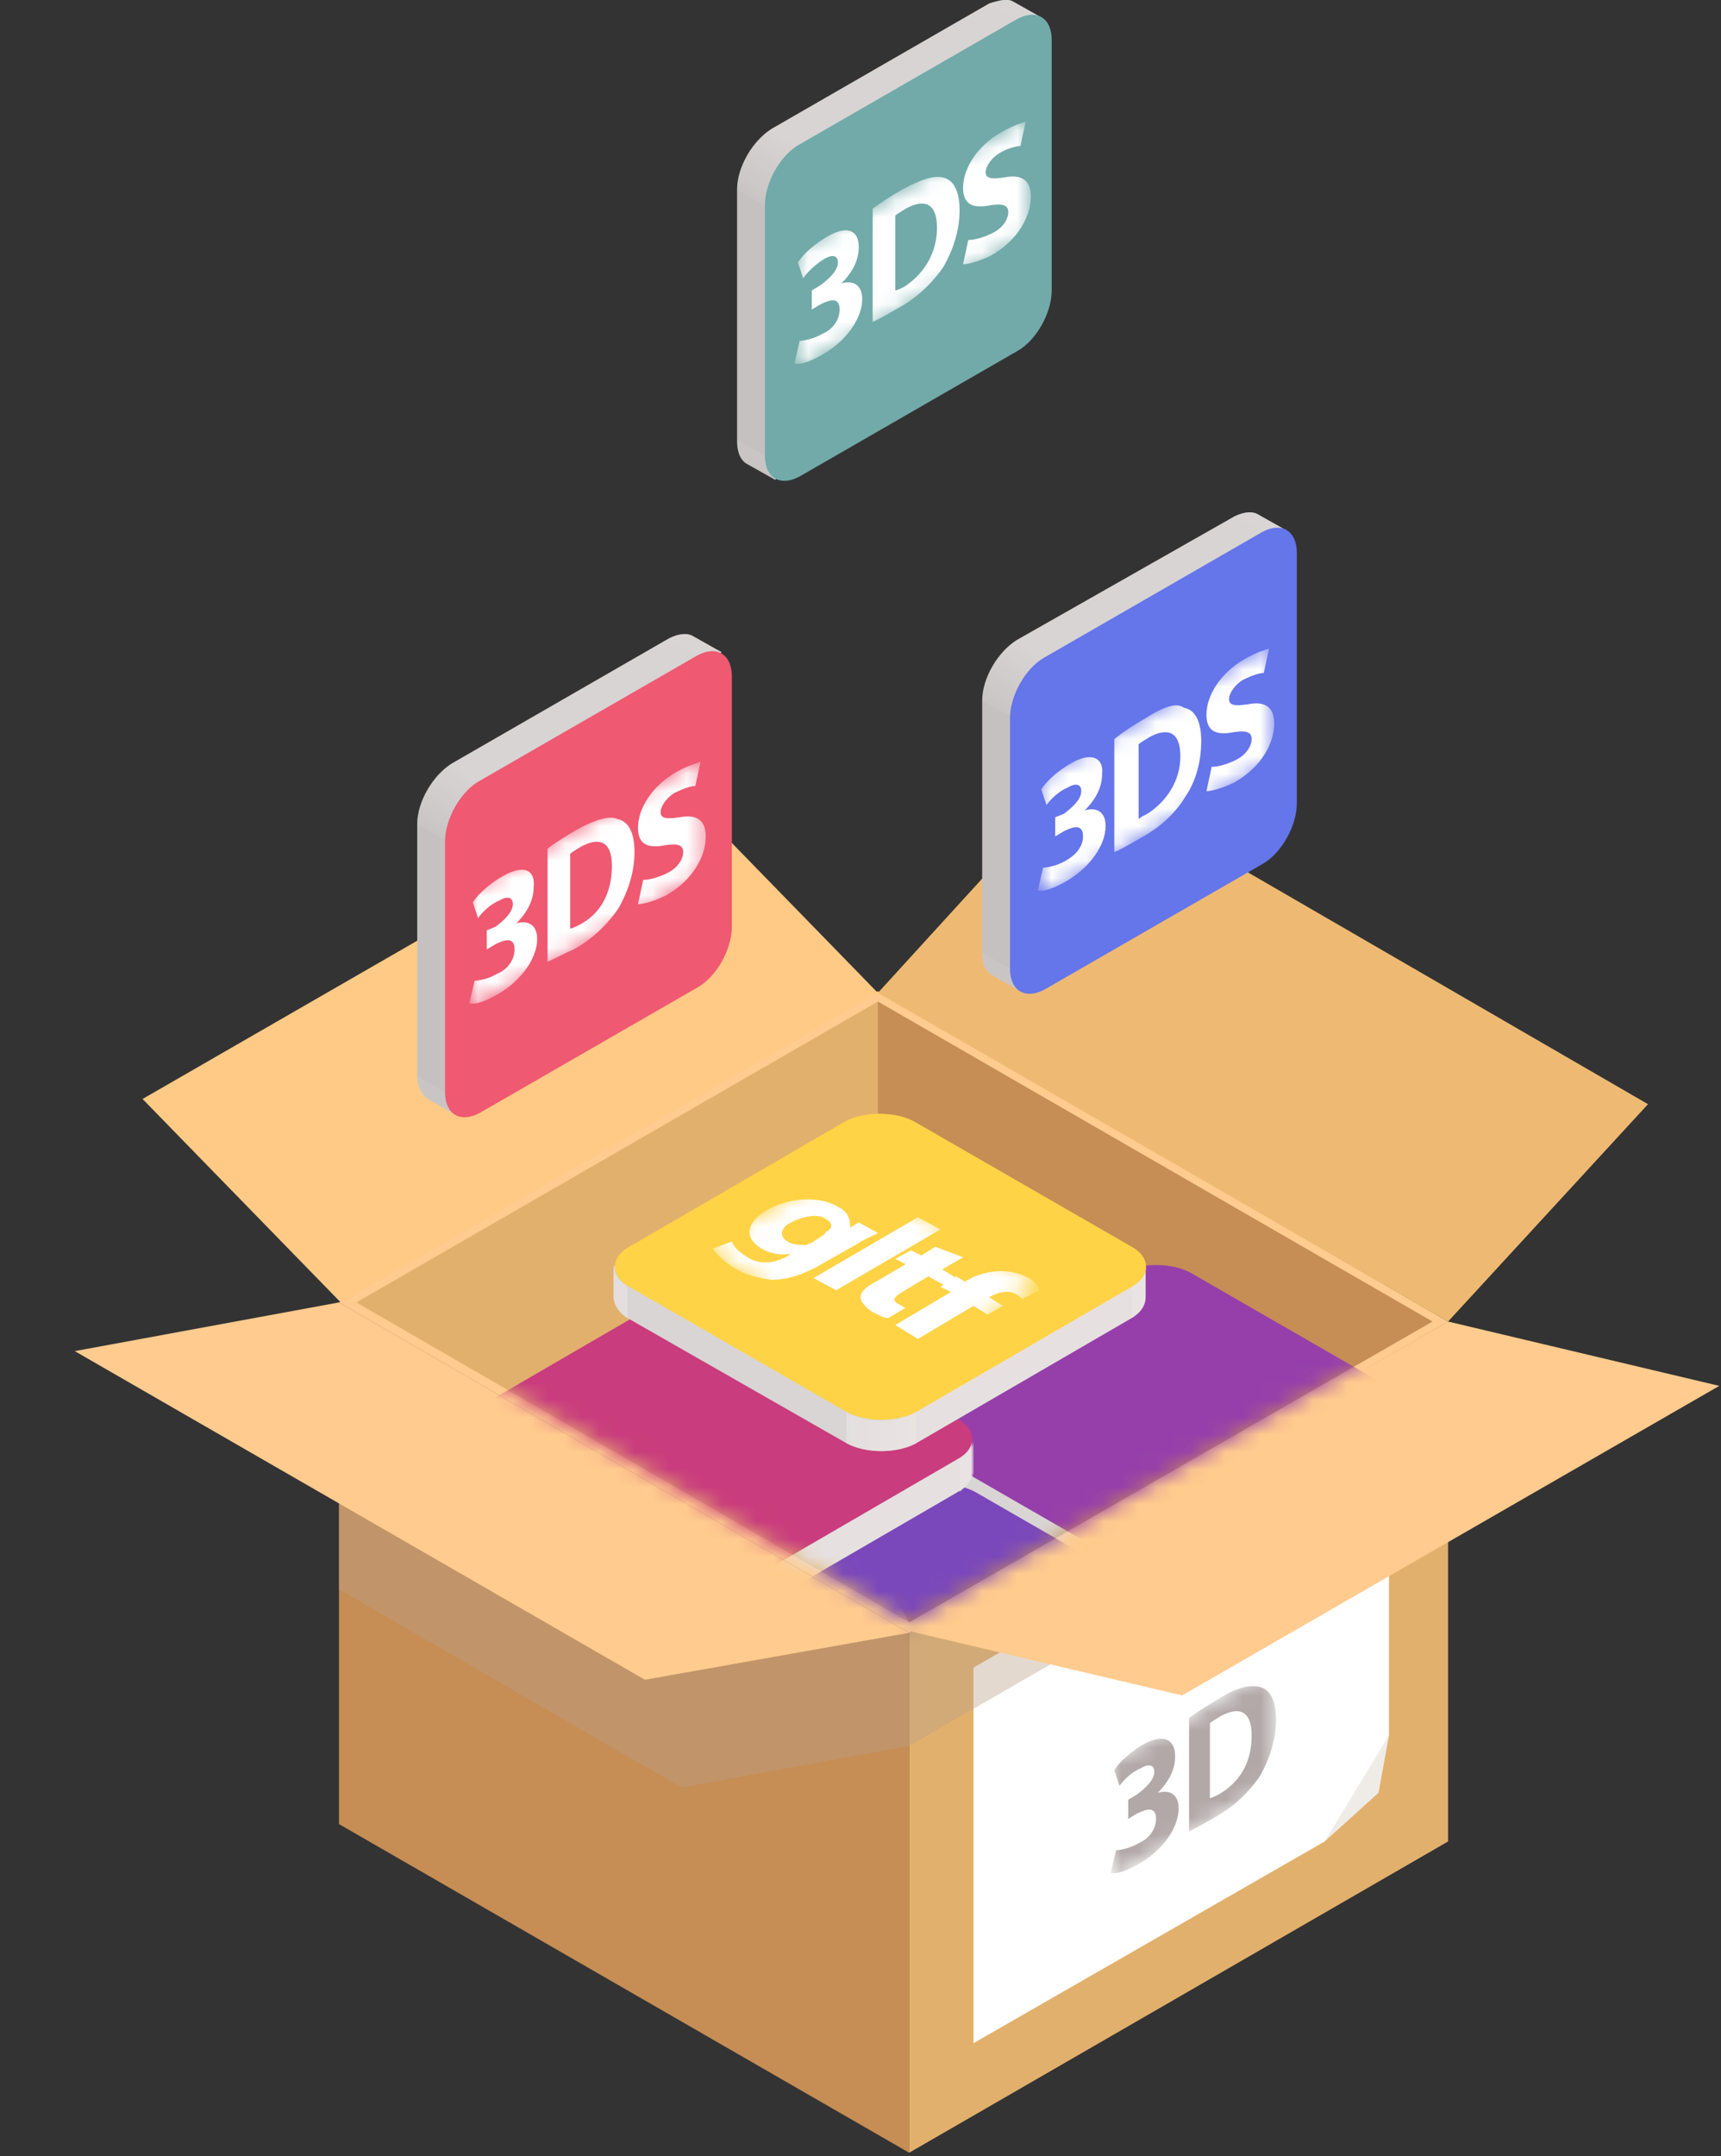 <svg width="99" height="124" viewBox="0 0 99 124" fill="none" xmlns="http://www.w3.org/2000/svg">
<rect x="0" y="0" width="99" height="124" fill="#333333" stroke="none"/>
<g clip-path="url(#clip0_3108_1060)">
<path d="M52.3 123.8L19.5 104.9V74.9L52.3 93.9V123.8Z" fill="#C68D55"/>
<path d="M83.3 105.9L52.3 123.8V93.9L83.3 76V105.9Z" fill="#E2B06D"/>
<path d="M52.3 93.9L19.5 74.9L50.5 57L83.3 76L52.3 93.9Z" fill="#FFCB8E"/>
<path d="M20.5 74.9L50.5 57.6L82.4 76L52.3 93.3L20.5 74.9Z" fill="#E2B06D"/>
<path d="M50.5 90.2V57.6L82.4 76L52.3 93.3L50.5 90.2Z" fill="#C68D55"/>
<path d="M78.9 102.6L76.2 105.9L56 117.5V95.9L79.9 82.1V99.8L78.9 102.6Z" fill="white"/>
<path d="M76.2 105.9L79.3 103.1L79.9 99.8L76.2 105.9Z" fill="#EFECE8"/>
<path opacity="0.4" d="M72.6 88.7L61.1 88.8L52.3 93.9L34.7 83.7L19.5 80.8V91.4L39.2 102.8L52.3 100.4L72.6 88.7Z" fill="#BAA088"/>
<path d="M83.3 76L50.5 57.1L62 44.5L94.8 63.5L83.3 76Z" fill="#EEBA73"/>
<path d="M52.3 93.9L19.5 74.9L4.3 77.7L37.1 96.6L52.3 93.9Z" fill="#FFCB8E"/>
<path d="M19.6 74.9L50.5 57.1L39.1 45.4L8.2 63.2L19.6 74.9Z" fill="#FECA85"/>
<path d="M52.3 93.8L83.3 76L98.9 79.7L68 97.5L52.3 93.8Z" fill="#FFCB8E"/>
<mask id="mask0_3108_1060" style="mask-type:luminance" maskUnits="userSpaceOnUse" x="15" y="35" width="84" height="59">
<path d="M20.5 74.9L15.1 47.9L53.5 35.2L98.9 56.1L82.4 76L52.3 93.3L20.5 74.9Z" fill="white"/>
</mask>
<g mask="url(#mask0_3108_1060)">
<path d="M51.3 81.5V83.3C51.3 83.7 51.6 84.2 52.1 84.5L64.6 91.7C65.7 92.3 67.5 92.3 68.6 91.7L81 84.5C81.5 84.2 81.8 83.8 81.8 83.3V81.5H51.3Z" fill="url(#paint0_linear_3108_1060)"/>
<path opacity="0.6" d="M81.9 81.5V83.3C81.9 83.7 81.6 84.1 81.1 84.5V82.7C81.6 82.4 81.9 82 81.9 81.5ZM51.3 81.5V83.3C51.3 83.7 51.6 84.2 52.1 84.5V82.7C51.5 82.4 51.3 81.9 51.3 81.5ZM64.6 89.9V91.7C65.7 92.3 67.5 92.3 68.6 91.7V89.9C67.5 90.6 65.7 90.6 64.6 89.9Z" fill="#EBE6E5"/>
<path d="M81 80.4C82.1 81 82.1 82.1 81 82.7L68.6 89.9C67.5 90.5 65.7 90.5 64.6 89.9L52.1 82.7C51 82.1 51 81 52.1 80.4L64.5 73.2C65.6 72.6 67.4 72.6 68.5 73.2L81 80.4Z" fill="#963FAA"/>
<path d="M68.6 93C69.7 93.6 69.7 94.7 68.6 95.3L56.2 102.5C55.1 103.1 53.3 103.1 52.2 102.5L39.7 95.3C38.6 94.7 38.6 93.6 39.7 93L52.1 85.8C53.2 85.2 55 85.2 56.1 85.8L68.6 93Z" fill="#7A48BA"/>
<path d="M25.4 82.8V84.6C25.4 85 25.7 85.5 26.2 85.8L38.7 93C39.8 93.6 41.6 93.6 42.7 93L55.1 85.8C55.6 85.5 55.9 85.1 55.9 84.6V82.8H25.4Z" fill="url(#paint1_linear_3108_1060)"/>
<path opacity="0.6" d="M56 82.8V84.6C56 85 55.7 85.4 55.2 85.8V84C55.7 83.7 56 83.2 56 82.8ZM25.4 82.8V84.6C25.4 85 25.7 85.5 26.2 85.8V84C25.6 83.7 25.4 83.2 25.4 82.8ZM38.7 91.2V93C39.8 93.6 41.6 93.6 42.7 93V91.2C41.6 91.8 39.8 91.8 38.7 91.2Z" fill="#EBE6E5"/>
<path d="M55.1 81.6C56.2 82.2 56.2 83.3 55.1 83.9L42.7 91.1C41.6 91.7 39.8 91.7 38.7 91.1L26.2 84C25.1 83.4 25.1 82.3 26.2 81.7L38.6 74.5C39.7 73.9 41.5 73.9 42.6 74.5L55.1 81.6Z" fill="#C93C7D"/>
<path d="M35.3 72.8V74.6C35.3 75 35.6 75.5 36.1 75.8L48.7 83C49.8 83.6 51.6 83.6 52.7 83L65.1 75.8C65.6 75.5 65.9 75.1 65.9 74.6V72.8H35.3Z" fill="url(#paint2_linear_3108_1060)"/>
<path opacity="0.6" d="M65.9 72.8V74.6C65.9 75 65.6 75.4 65.1 75.8V74C65.7 73.7 65.9 73.3 65.9 72.8ZM35.3 72.8V74.6C35.3 75 35.6 75.5 36.1 75.8V74C35.6 73.7 35.3 73.2 35.3 72.8ZM48.7 81.2V83C49.8 83.6 51.6 83.6 52.7 83V81.2C51.6 81.9 49.8 81.9 48.7 81.2Z" fill="#EBE6E5"/>
<path d="M65.1 71.7C66.2 72.3 66.2 73.4 65.1 74L52.7 81.2C51.6 81.8 49.8 81.8 48.7 81.2L36.2 74C35.1 73.4 35.1 72.3 36.2 71.7L48.6 64.5C49.7 63.9 51.5 63.9 52.6 64.5L65.1 71.7Z" fill="#FFD345"/>
</g>
<path d="M44.6 27.6L43 26.7C42.6 26.5 42.4 26 42.4 25.4V10.9C42.4 9.6 43.3 8.1 44.4 7.4L56.9 0.2C57.5 -1.62125e-05 58 -0.1 58.3 0.1L59.9 1L44.6 27.6Z" fill="url(#paint3_linear_3108_1060)"/>
<path opacity="0.2" d="M58.5 1.2L56.9 0.3C57.5 2.3514e-05 58 -0.1 58.3 0.1L59.9 1C59.5 0.8 59 0.9 58.5 1.2ZM44 26.2L42.4 25.3C42.4 25.9 42.6 26.4 43 26.6L44.6 27.5C44.2 27.4 44 26.9 44 26.2ZM46 8.3L44.4 7.4C43.3 8 42.4 9.6 42.4 10.9L44 11.8C44 10.5 44.9 9 46 8.3Z" fill="#E0DBDA"/>
<path d="M60.5 2.3C60.5 1 59.6 0.5 58.5 1.1L46 8.3C44.9 8.9 44 10.5 44 11.8V26.2C44 27.5 44.9 28 46 27.4L58.5 20.2C59.6 19.6 60.5 18 60.5 16.7V2.3Z" fill="#71AAA9"/>
<path d="M58.7 57L57.1 56.1C56.7 55.9 56.5 55.4 56.5 54.8V40.3C56.5 39 57.4 37.5 58.5 36.8L71 29.7C71.6 29.4 72.1 29.4 72.4 29.6L74 30.5L58.7 57Z" fill="url(#paint4_linear_3108_1060)"/>
<path opacity="0.2" d="M72.6 30.6L71 29.7C71.6 29.4 72.1 29.4 72.4 29.6L74 30.5C73.6 30.2 73.1 30.3 72.6 30.6ZM58.1 55.7L56.5 54.8C56.5 55.4 56.7 55.9 57.1 56.1L58.7 57C58.3 56.8 58.1 56.3 58.1 55.7ZM60.1 37.7L58.5 36.8C57.4 37.4 56.5 39 56.5 40.3L58.1 41.2C58.1 39.9 59 38.4 60.1 37.7Z" fill="#E0DBDA"/>
<path d="M74.6 31.8C74.6 30.5 73.7 30 72.6 30.6L60.1 37.8C59 38.4 58.1 40 58.1 41.3V55.7C58.1 57 59 57.5 60.1 56.9L72.6 49.7C73.7 49.1 74.6 47.5 74.6 46.2V31.8Z" fill="#6575EA"/>
<path d="M26.2 64.1L24.6 63.2C24.3 63 24 62.5 24 61.9V47.4C24 46.1 24.9 44.6 26 43.9L38.5 36.7C39.1 36.4 39.6 36.4 39.9 36.6L41.5 37.5L26.2 64.1Z" fill="url(#paint5_linear_3108_1060)"/>
<path opacity="0.2" d="M40.1 37.7L38.5 36.8C39.1 36.5 39.6 36.5 39.9 36.7L41.5 37.6C41.1 37.3 40.6 37.4 40.1 37.7ZM25.6 62.8L24 61.9C24 62.5 24.2 63 24.6 63.2L26.2 64.1C25.8 63.9 25.6 63.4 25.6 62.8ZM27.6 44.8L26 43.9C24.9 44.5 24 46.1 24 47.4L25.6 48.3C25.6 47 26.5 45.5 27.6 44.8Z" fill="#E0DBDA"/>
<path d="M42.1 38.9C42.1 37.6 41.2 37.1 40.1 37.7L27.6 44.9C26.5 45.5 25.6 47.1 25.6 48.4V62.8C25.6 64.1 26.5 64.6 27.6 64L40.1 56.8C41.2 56.2 42.1 54.6 42.1 53.3V38.9Z" fill="#EF5972"/>
<mask id="mask1_3108_1060" style="mask-type:luminance" maskUnits="userSpaceOnUse" x="45" y="6" width="15" height="16">
<path d="M45.7 21.3V14.5L59.3 6.6V13.4L45.7 21.3Z" fill="white"/>
</mask>
<g mask="url(#mask1_3108_1060)">
<path d="M47.6 13.6C46.9 14 46.2 14.6 45.9 15.1L46.2 16C46.4 15.7 46.9 15.2 47.4 14.9C47.9 14.6 48.2 14.7 48.2 15.1C48.2 15.6 47.6 16.1 47.2 16.4L46.7 16.7V17.8L47.2 17.5C47.8 17.2 48.3 17.1 48.3 17.8C48.3 18.3 48 18.9 47.3 19.2C46.8 19.5 46.2 19.6 46 19.6L45.7 20.9C46 21 46.6 20.8 47.3 20.4C48.7 19.6 49.6 18.3 49.6 17.2C49.6 16.4 49.1 16.1 48.4 16.3C49.1 15.6 49.4 14.9 49.4 14.2C49.4 13.3 48.8 12.9 47.6 13.6Z" fill="white"/>
<path d="M52 16.5C51.8 16.6 51.6 16.7 51.5 16.7V12.4C51.6 12.3 51.8 12.2 52.1 12C53.2 11.4 53.9 11.7 53.9 13.1C53.9 14.6 53.1 15.8 52 16.5ZM51.9 10.9C51.2 11.3 50.6 11.7 50.2 12V18.5C50.5 18.4 51 18.1 51.7 17.7C52.8 17.1 53.7 16.2 54.3 15.3C54.8 14.4 55.2 13.3 55.2 12.1C55.2 10.9 54.8 10.3 54.2 10.2C53.7 10.1 53 10.3 51.9 10.9Z" fill="white"/>
<path d="M57.6 7.6C56.2 8.4 55.4 9.7 55.4 10.8C55.4 11.8 56 12 57 11.8C57.7 11.7 58 11.8 58 12.2C58 12.6 57.7 13.1 57.1 13.4C56.5 13.7 56 13.8 55.7 13.8L55.4 15.2C55.7 15.2 56.4 15 57 14.7C58.6 13.8 59.3 12.4 59.3 11.3C59.3 10.4 58.8 10 57.8 10.2C57.1 10.3 56.7 10.3 56.7 9.9C56.7 9.6 57 9.1 57.5 8.8C58 8.5 58.5 8.4 58.7 8.4L59 7C58.7 7.1 58.3 7.2 57.6 7.6Z" fill="white"/>
</g>
<mask id="mask2_3108_1060" style="mask-type:luminance" maskUnits="userSpaceOnUse" x="27" y="43" width="14" height="15">
<path d="M27.1 58L27 51.2L40.6 43.4V50.2L27.1 58Z" fill="white"/>
</mask>
<g mask="url(#mask2_3108_1060)">
<path d="M28.9 50.4C28.2 50.8 27.5 51.4 27.2 51.9L27.5 52.8C27.7 52.5 28.2 52 28.7 51.8C29.2 51.5 29.5 51.6 29.5 52C29.5 52.5 28.9 53 28.5 53.3L28 53.5V54.6L28.5 54.3C29.1 54 29.6 53.9 29.6 54.6C29.6 55.1 29.3 55.7 28.6 56C28.1 56.3 27.5 56.4 27.3 56.4L27 57.7C27.3 57.8 27.9 57.6 28.6 57.2C30 56.4 30.9 55.1 30.9 54C30.9 53.2 30.4 52.9 29.7 53.1C30.4 52.4 30.7 51.7 30.7 51C30.8 50 30.1 49.7 28.9 50.4Z" fill="white"/>
<path d="M33.3 53.2C33.1 53.3 32.9 53.4 32.8 53.4V49.1C32.9 49 33.1 48.9 33.4 48.7C34.5 48.1 35.2 48.4 35.2 49.8C35.2 51.4 34.5 52.6 33.3 53.2ZM33.2 47.7C32.5 48.1 31.9 48.5 31.5 48.8V55.3C31.8 55.2 32.3 54.9 33 54.6C34.1 54 35 53.1 35.6 52.2C36.1 51.3 36.5 50.2 36.5 49C36.5 47.8 36.1 47.2 35.5 47.1C35.1 46.9 34.3 47.1 33.2 47.7Z" fill="white"/>
<path d="M38.9 44.4C37.5 45.2 36.7 46.5 36.7 47.6C36.7 48.6 37.3 48.8 38.3 48.6C39 48.5 39.3 48.6 39.3 49C39.3 49.4 39 49.9 38.4 50.2C37.8 50.5 37.3 50.6 37 50.6L36.7 52C37 52 37.7 51.8 38.3 51.5C39.9 50.6 40.6 49.2 40.6 48.1C40.6 47.2 40.1 46.8 39.1 47C38.4 47.1 38 47.1 38 46.7C38 46.4 38.3 45.9 38.8 45.6C39.4 45.3 39.8 45.2 40 45.2L40.3 43.8C40.1 43.9 39.6 44 38.9 44.4Z" fill="white"/>
</g>
<mask id="mask3_3108_1060" style="mask-type:luminance" maskUnits="userSpaceOnUse" x="59" y="36" width="15" height="16">
<path d="M59.8 51.6L59.7 44.8L73.3 36.9V43.7L59.8 51.6Z" fill="white"/>
</mask>
<g mask="url(#mask3_3108_1060)">
<path d="M61.6 43.9C60.9 44.3 60.2 44.9 59.9 45.4L60.2 46.3C60.4 46 60.9 45.5 61.4 45.3C61.9 45 62.2 45.1 62.2 45.5C62.2 46 61.6 46.5 61.2 46.8L60.7 47V48.1L61.2 47.8C61.8 47.5 62.3 47.4 62.3 48.1C62.3 48.6 62 49.1 61.3 49.5C60.8 49.8 60.2 49.9 60 49.9L59.7 51.2C60 51.3 60.6 51.1 61.3 50.7C62.7 49.9 63.6 48.6 63.6 47.5C63.6 46.7 63.1 46.4 62.4 46.6C63.1 45.9 63.4 45.2 63.4 44.5C63.5 43.6 62.8 43.2 61.6 43.9Z" fill="white"/>
<path d="M66 46.8C65.8 46.9 65.6 47 65.5 47.1V42.8C65.6 42.7 65.8 42.6 66.1 42.4C67.2 41.8 67.9 42.1 67.9 43.5C67.9 44.9 67.1 46.1 66 46.8ZM65.9 41.3C65.2 41.7 64.6 42.1 64.1 42.5V49C64.4 48.9 64.9 48.6 65.6 48.2C66.7 47.6 67.6 46.8 68.2 45.8C68.8 44.9 69.1 43.8 69.1 42.6C69.1 41.4 68.7 40.8 68.1 40.7C67.7 40.4 67 40.6 65.9 41.3Z" fill="white"/>
<path d="M71.6 37.9C70.2 38.7 69.4 40 69.4 41.1C69.4 42.1 70 42.3 71 42.1C71.7 42 72 42.1 72 42.5C72 42.9 71.7 43.4 71.1 43.7C70.5 44 70 44.1 69.7 44.1L69.4 45.5C69.7 45.5 70.4 45.3 71 45C72.6 44.1 73.3 42.7 73.3 41.6C73.3 40.7 72.8 40.3 71.8 40.5C71.1 40.6 70.7 40.6 70.7 40.2C70.7 39.9 71 39.4 71.5 39.1C72.1 38.8 72.5 38.7 72.7 38.7L73 37.3C72.7 37.4 72.3 37.5 71.6 37.9Z" fill="white"/>
</g>
<mask id="mask4_3108_1060" style="mask-type:luminance" maskUnits="userSpaceOnUse" x="63" y="95" width="11" height="13">
<path d="M63.9 108V101.3L73.4 95.8V102.5L63.9 108Z" fill="white"/>
</mask>
<g mask="url(#mask4_3108_1060)">
<path d="M65.8 100.3C65.1 100.7 64.4 101.3 64.1 101.8L64.4 102.7C64.6 102.4 65.1 101.9 65.6 101.7C66.1 101.4 66.4 101.5 66.4 101.9C66.4 102.4 65.8 102.9 65.4 103.2L64.9 103.5V104.6L65.4 104.3C66 104 66.5 103.9 66.5 104.6C66.5 105.1 66.2 105.7 65.5 106C65 106.3 64.4 106.4 64.2 106.4L63.9 107.7C64.2 107.8 64.8 107.6 65.5 107.2C66.9 106.4 67.8 105.1 67.8 104C67.8 103.2 67.3 102.9 66.6 103.1C67.3 102.4 67.6 101.7 67.6 101C67.6 100 66.9 99.7 65.8 100.3Z" fill="#B2A8A8"/>
<path d="M70.1 103.2C69.9 103.3 69.7 103.4 69.6 103.4V99.1C69.7 99 69.9 98.9 70.2 98.7C71.3 98.1 72 98.4 72 99.8C72 101.4 71.3 102.5 70.1 103.2ZM70.1 97.7C69.4 98.1 68.8 98.5 68.4 98.8V105.3C68.7 105.2 69.2 104.9 69.9 104.5C71 103.9 71.9 103 72.5 102.1C73 101.2 73.4 100.1 73.4 98.9C73.4 97.7 73 97.1 72.4 97C71.9 96.9 71.2 97 70.1 97.7Z" fill="#B2A8A8"/>
</g>
<mask id="mask5_3108_1060" style="mask-type:luminance" maskUnits="userSpaceOnUse" x="40" y="67" width="20" height="12">
<path d="M40.4 71.8L48.2 67.2L59.9 73.9L52 78.5L40.4 71.8Z" fill="white"/>
</mask>
<g mask="url(#mask5_3108_1060)">
<path d="M45.3 71.4C44.8 71.1 44.9 70.6 45.5 70.3C46.3 69.9 47.1 69.8 47.5 70.1C47.9 70.3 47.9 70.6 47.6 70.8C47.5 70.8 47.5 70.9 47.4 71L46.8 71.4C46.7 71.5 46.5 71.5 46.4 71.6C46.1 71.6 45.6 71.6 45.3 71.4ZM48.2 69.4C47.2 68.8 45.5 68.8 44.1 69.6C42.9 70.3 42.8 71.2 43.8 71.8C44.3 72.1 44.9 72.2 45.5 72.1L45.2 72.3C44.4 72.7 43.6 72.7 43 72.3C42.5 72 42.2 71.7 42.1 71.4L41 71.8C41.2 72.1 41.6 72.5 42.2 72.9C42.8 73.3 43.6 73.5 44.4 73.6C45.3 73.6 46.1 73.3 46.9 72.9L49.2 71.6C49.8 71.2 50.2 71.1 50.5 70.9L49.4 70.3L48.9 70.6C48.9 70.1 48.8 69.7 48.2 69.4Z" fill="white"/>
<path d="M54.1 70.7L52.8 70L46.8 73.5L48.1 74.2L54.1 70.7Z" fill="white"/>
<path d="M55.4 72.3L53.8 71.7L53 72.2L52.4 71.9L51.5 72.4L52.1 72.7L50.4 73.7C49.8 74 49.5 74.3 49.5 74.6C49.5 74.8 49.7 75.1 50.1 75.4C50.5 75.6 50.8 75.8 51.1 75.8L52.1 75.2C52 75.2 51.9 75.1 51.7 75C51.3 74.8 51.4 74.6 51.9 74.3L53.4 73.4L54.3 73.9L54.1 74L55 73.5L54.2 73L55.4 72.3Z" fill="white"/>
<path d="M59.2 73.5C58.8 73.3 58.3 73.1 57.6 73.1C56.9 73.1 56.2 73.3 55.7 73.6L55.5 73.7L55 73.4L54.1 74L54.3 74.1L54.7 74.3L51.5 76.2L52.8 77L56 75.1L56.8 75.6L57.7 75.1L56.9 74.6L57.1 74.5C57.5 74.3 58 74.2 58.4 74.4C58.6 74.5 58.7 74.6 58.8 74.7L59.8 74.2C59.7 73.9 59.5 73.7 59.2 73.5Z" fill="white"/>
</g>
</g>
<defs>
<linearGradient id="paint0_linear_3108_1060" x1="64.686" y1="86.865" x2="68.736" y2="86.865" gradientUnits="userSpaceOnUse">
<stop stop-color="#D9D5D4"/>
<stop offset="1" stop-color="#E6E1E0"/>
</linearGradient>
<linearGradient id="paint1_linear_3108_1060" x1="38.794" y1="88.144" x2="42.844" y2="88.144" gradientUnits="userSpaceOnUse">
<stop stop-color="#D9D5D4"/>
<stop offset="1" stop-color="#E6E1E0"/>
</linearGradient>
<linearGradient id="paint2_linear_3108_1060" x1="48.745" y1="78.162" x2="52.796" y2="78.162" gradientUnits="userSpaceOnUse">
<stop stop-color="#D9D5D4"/>
<stop offset="1" stop-color="#E6E1E0"/>
</linearGradient>
<linearGradient id="paint3_linear_3108_1060" x1="46.676" y1="13.26" x2="48.701" y2="9.752" gradientUnits="userSpaceOnUse">
<stop stop-color="#C5C1C0"/>
<stop offset="1" stop-color="#D8D4D3"/>
</linearGradient>
<linearGradient id="paint4_linear_3108_1060" x1="60.763" y1="42.671" x2="62.788" y2="39.163" gradientUnits="userSpaceOnUse">
<stop stop-color="#C5C1C0"/>
<stop offset="1" stop-color="#D8D4D3"/>
</linearGradient>
<linearGradient id="paint5_linear_3108_1060" x1="28.282" y1="49.768" x2="30.308" y2="46.26" gradientUnits="userSpaceOnUse">
<stop stop-color="#C5C1C0"/>
<stop offset="1" stop-color="#D8D4D3"/>
</linearGradient>
<clipPath id="clip0_3108_1060">
<rect width="98.9" height="123.8" fill="white"/>
</clipPath>
</defs>
</svg>
